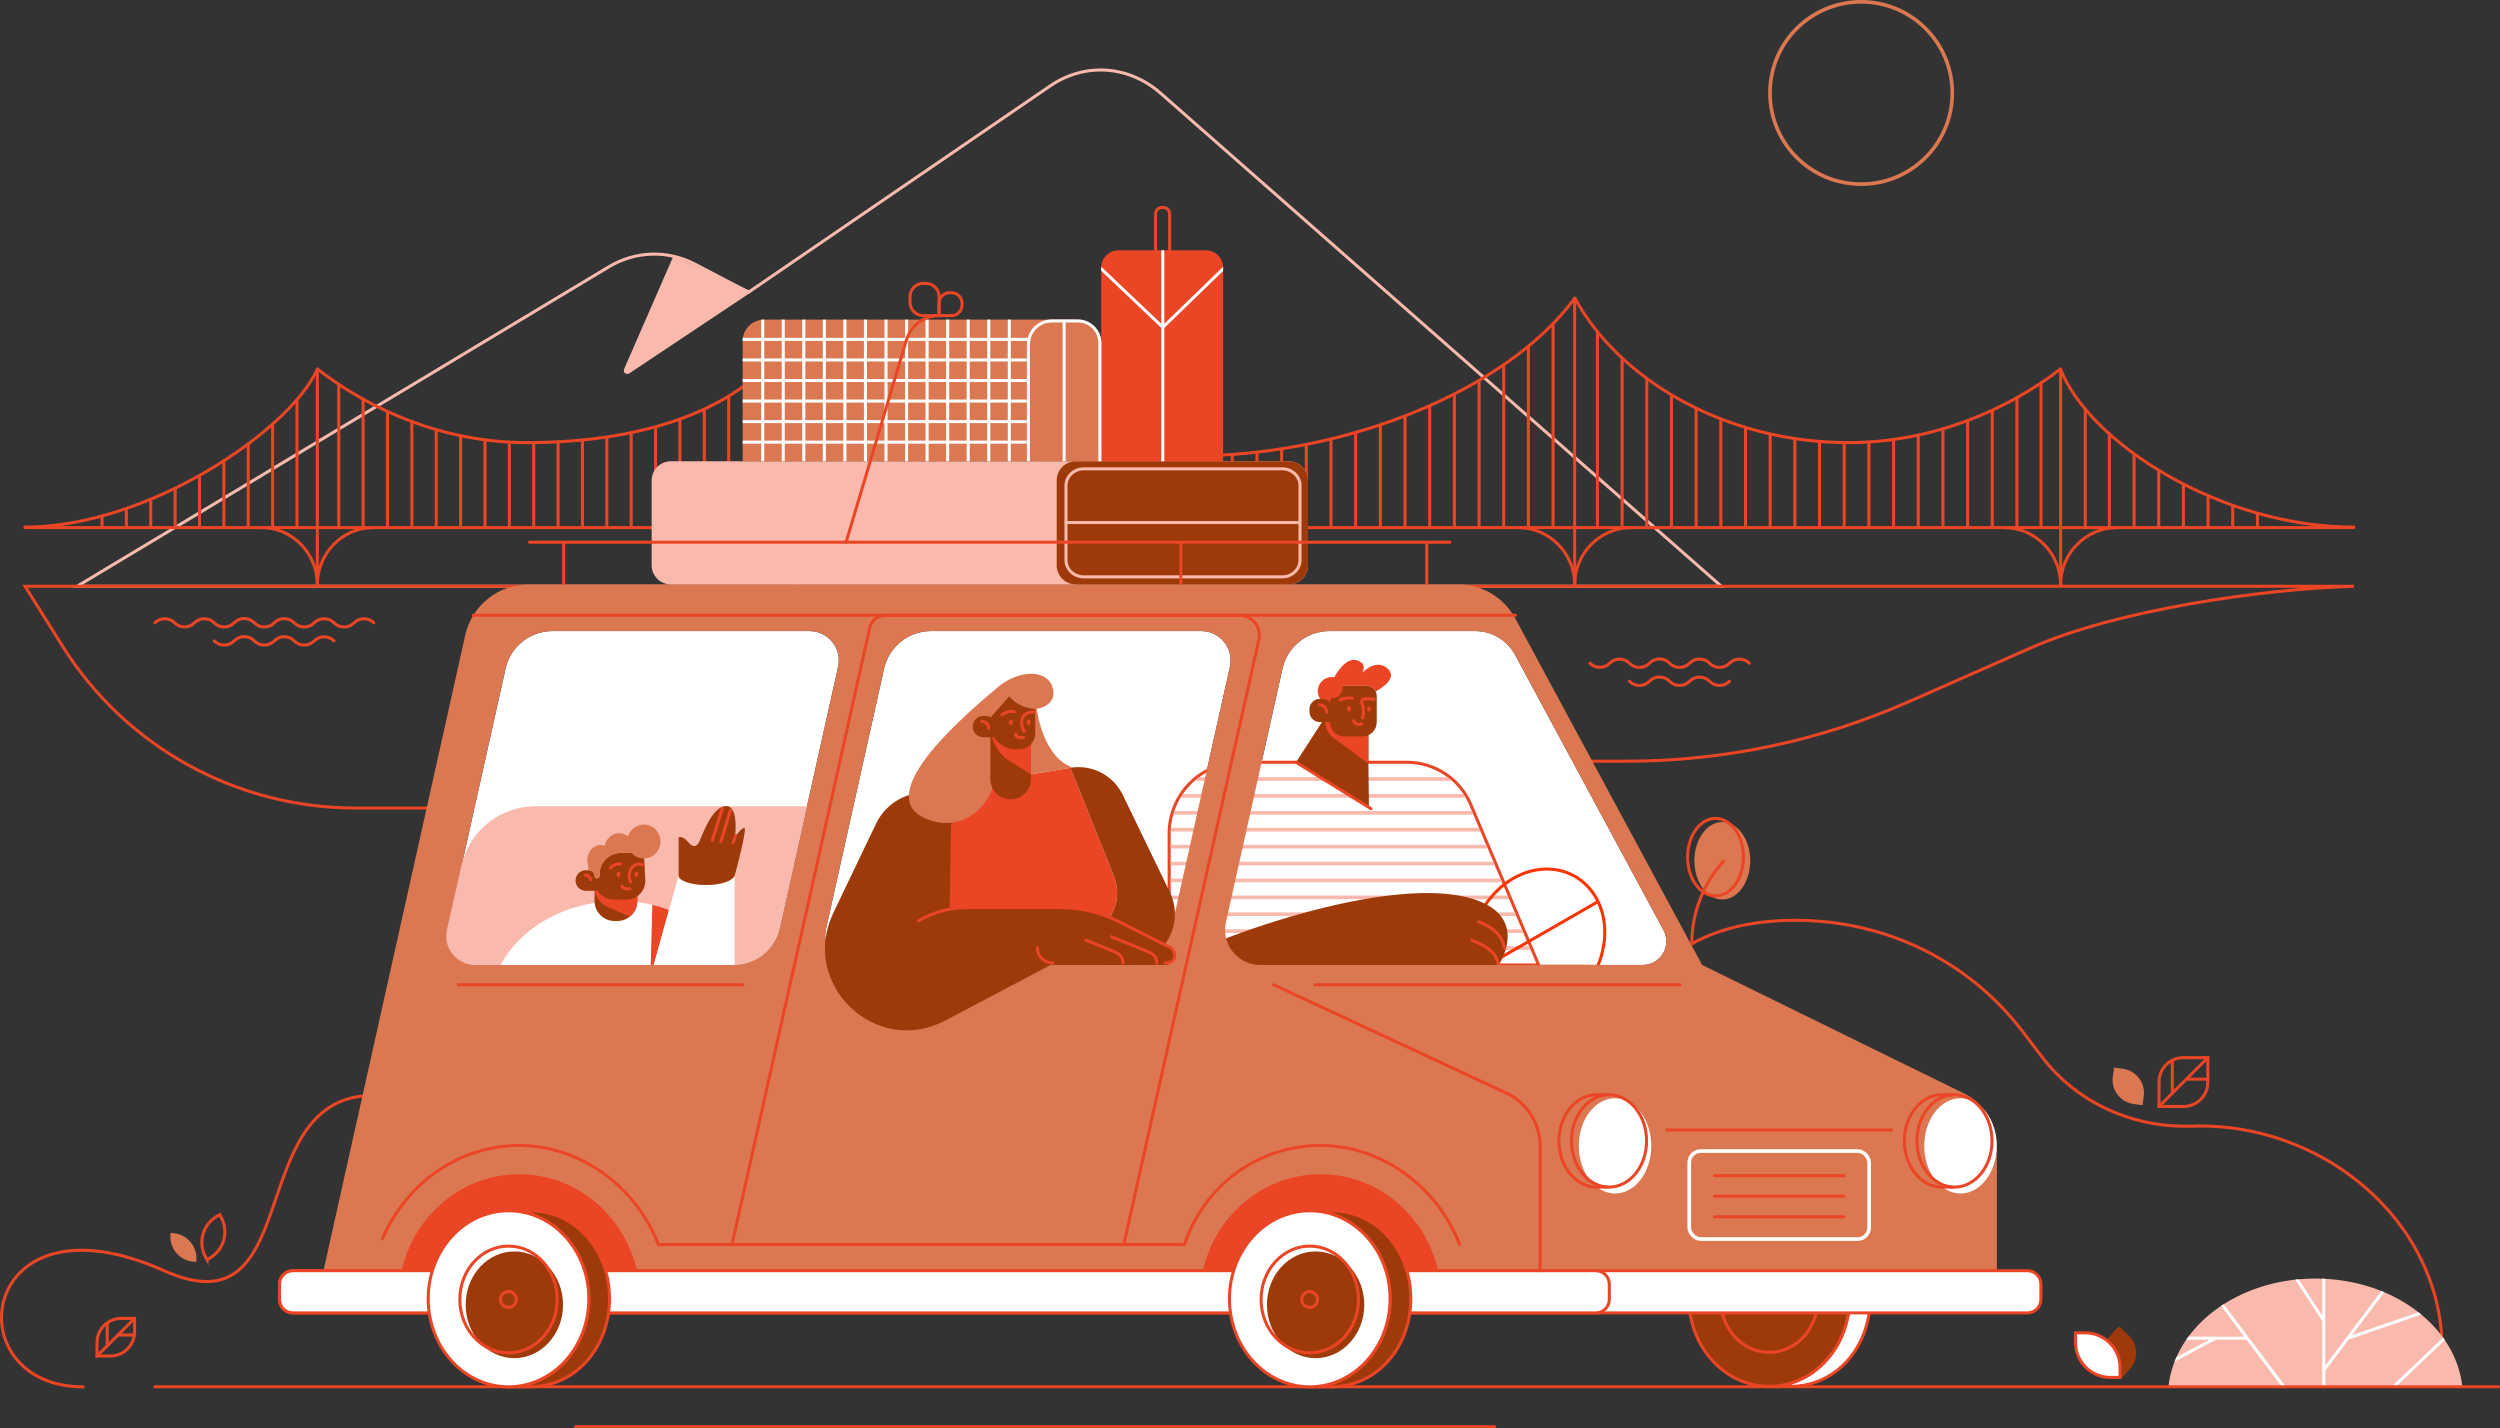<?xml version="1.0" encoding="UTF-8"?>
<svg id="Capa_2" xmlns="http://www.w3.org/2000/svg" viewBox="0 0 4100.87 2342.68">
  <rect x="0" y="0" width="4100.87" height="2342.68" fill="#333333" stroke="none"/>
  <defs>
    <style>
      .cls-1, .cls-2 {
        fill: #9e3a0a;
      }

      .cls-3, .cls-4, .cls-5, .cls-6, .cls-7, .cls-8, .cls-2, .cls-9, .cls-10, .cls-11 {
        stroke-miterlimit: 10;
      }

      .cls-3, .cls-4, .cls-5, .cls-6, .cls-8, .cls-9, .cls-10, .cls-12, .cls-13, .cls-11 {
        fill: none;
      }

      .cls-3, .cls-4, .cls-5, .cls-7, .cls-8, .cls-2, .cls-10, .cls-12, .cls-11 {
        stroke-width: 5px;
      }

      .cls-3, .cls-5 {
        stroke: #f9baad;
      }

      .cls-3, .cls-9, .cls-12, .cls-13, .cls-11 {
        stroke-linecap: round;
      }

      .cls-4, .cls-9 {
        stroke: #fff;
      }

      .cls-14 {
        fill: #f9baad;
      }

      .cls-6 {
        stroke: #dc7851;
      }

      .cls-6, .cls-9 {
        stroke-width: 6px;
      }

      .cls-7, .cls-15 {
        fill: #fff;
      }

      .cls-7, .cls-2, .cls-10, .cls-12, .cls-13, .cls-11 {
        stroke: #ea4525;
      }

      .cls-8 {
        stroke: #f93400;
      }

      .cls-16 {
        fill: #ea4525;
      }

      .cls-17 {
        fill: #dc7851;
      }

      .cls-12 {
        stroke-linejoin: round;
      }

      .cls-13 {
        stroke-miterlimit: 10;
        stroke-width: 5px;
      }
    </style>
  </defs>
  <g id="Capa_1-2" data-name="Capa_1">
    <g id="Layer_2">
      <g id="_Слой_1" data-name="Слой_1">
        <g id="PLANTS">
          <path class="cls-11" d="M4000.79,2272.49c41.14-237.88-172.46-433.44-404.85-425.15h-12.36c-92.33,0-179-41.82-233-112.41l-33.67-44c-87.1-113.85-222.58-181.3-371.48-181.3-82.21,0-141.28,18.84-186.65,48.23-82.88,53.69-194.15,239.36-307.05,244.1-166.49,7-275.52-234.21-692.28,189.47"/>
          <path class="cls-11" d="M136.28,2274.9c-212.83,0-174-327.63,132.82-190.51,262.18,117.18,98.12-387.24,433.27-269.41,82.29,28.93,277.57,176.81,387.21,177.59,44.33.31,355.59-167,620-28,252.46,132.7,491.27,310.32,491.27,310.32"/>
          <path class="cls-14" d="M4039.06,2274.79h-482.06c10.49-99.43,114.38-177.51,241-177.51s230.57,78.08,241.06,177.51Z"/>
          <path class="cls-15" d="M3743,2274.79l-58-77.22h-50.32l-66.93,35.65c-.2.1-.4.18-.62.23.94-2.41,1.93-4.79,3-7.16l53.93-28.72h-37.79c1.16-1.69,2.35-3.35,3.57-5h91.43l-37.87-50.42c1.38-.93,2.78-1.85,4.2-2.74l102,135.38h-6.6Z"/>
          <path class="cls-15" d="M3924.57,2273l82.85-78.84c.99,1.37,1.95,2.75,2.9,4.14l-80.4,76.51-5.35-1.81Z"/>
          <path class="cls-15" d="M3809.3,2273.7v-106.51l-43.73-67.33c-.16-.25-.27-.52-.33-.81,1.8-.2,3.61-.38,5.42-.54l38.64,59.5v-60.52c1.67.06,3.34.13,5,.22v142.08l92-122c1.6.64,3.19,1.29,4.77,2l-53,70.36,109-37.59c1.55,1.22,3.08,2.45,4.59,3.7l-.14.06-118.84,41-38.34,50.87v25.59l-5.04-.08Z"/>
          <path class="cls-1" d="M3461.39,2191.1l13.99-15.53h0l15.53,13.99c16.32,14.7,17.63,39.85,2.93,56.17h0l-13.99,15.53h0l-15.57-14.02c-16.29-14.71-17.58-39.83-2.9-56.13Z"/>
          <path class="cls-7" d="M3404.54,2202.3v-16h16c31.53,0,57.09,25.56,57.09,57.09h0v16h-16c-31.53,0-57.09-25.56-57.09-57.09h0Z"/>
          <path class="cls-17" d="M321.92,2070.02l-3.6-.22c-22.79-1.36-40.15-20.94-38.79-43.72h0l.22-3.6h0l3.6.22c22.79,1.36,40.15,20.94,38.79,43.72l-.22,3.6h0Z"/>
          <path class="cls-13" d="M339.6,2066.24l-2.13-3.79c-13.45-23.99-4.91-54.33,19.08-67.78h.03s3.79-2.14,3.79-2.14h0l2.13,3.79c13.45,23.99,4.91,54.33-19.08,67.78h0l-3.79,2.13h-.03Z"/>
          <path class="cls-17" d="M3465.79,1765.97l2.09-14.77h0l14.77,2.09c21.74,3.08,36.88,23.2,33.8,44.94h0l-2.09,14.77h0l-14.77-2.09c-21.74-3.08-36.88-23.2-33.8-44.94h0Z"/>
          <path class="cls-11" d="M3581.33,1734.94h40.28v40.28c0,21.96-17.81,39.77-39.77,39.77h-40.28v-40.28c0-21.96,17.81-39.77,39.77-39.77h0Z"/>
          <line class="cls-11" x1="3541.56" y1="1814.98" x2="3621.61" y2="1734.94"/>
          <line class="cls-11" x1="3589.81" y1="1770.22" x2="3621.61" y2="1770.22"/>
          <line class="cls-11" x1="3563.36" y1="1740.67" x2="3563.36" y2="1792.84"/>
          <path class="cls-11" d="M198.87,2162.67h21.88v21.88c0,21.95-17.8,39.75-39.75,39.76h-21.9v-21.88c0-21.96,17.81-39.76,39.77-39.76Z"/>
          <line class="cls-11" x1="159.1" y1="2224.31" x2="220.74" y2="2162.67"/>
          <line class="cls-11" x1="194.4" y1="2189.84" x2="219.65" y2="2189.84"/>
          <line class="cls-11" x1="175.88" y1="2171.43" x2="175.88" y2="2207.26"/>
        </g>
        <g id="MOUNTAIN">
          <path class="cls-5" d="M1227.83,479.35l494.72-338.35c56.85-38.88,128.87-34.1,181.35,12l919.69,808.68H126.47L998.13,438c44.35-26.65,97.1-28.25,142.64-4.33l87.06,45.68Z"/>
          <path class="cls-14" d="M1233.17,478.53l-201,134c-2.63,1.76-6.2,1.06-7.96-1.58-1.1-1.65-1.28-3.75-.46-5.56l81.09-185.88,128.33,59.02Z"/>
        </g>
        <g id="WATER">
          <path class="cls-11" d="M3861.29,961.69c-152.49,4.42-389.79,39.21-529.56,100.83l-201.34,88.78c-145.57,64.19-302.91,97.33-462,97.33h-804.88c-99.99,0-199.56,12.9-296.25,38.4h0c-96.69,25.5-196.27,38.41-296.26,38.41h-688.4c-195.24.01-376.74-100.5-480.32-266l-61.16-97.75h3820.17Z"/>
          <path class="cls-11" d="M254,1021.64c8.97-8.93,23.48-8.93,32.45,0h0c8.97,8.93,23.48,8.93,32.45,0h0c8.97-8.93,23.48-8.93,32.45,0l.16.15c8.97,8.93,23.48,8.93,32.45,0l.47-.46c8.95-8.96,23.47-8.97,32.43-.02,0,0,.01.01.02.02l.47.46c8.97,8.93,23.48,8.93,32.45,0l.31-.31c8.97-8.93,23.48-8.93,32.45,0l.31.31c8.97,8.94,23.49,8.94,32.46,0l.15-.15c8.97-8.93,23.48-8.93,32.45,0"/>
          <path class="cls-11" d="M548.11,1021.79c8.97,8.93,23.48,8.93,32.45,0l.16-.15c8.97-8.93,23.48-8.93,32.45,0"/>
          <path class="cls-11" d="M351.34,1051.26l.16.16c8.97,8.93,23.48,8.93,32.45,0l.47-.47c8.97-8.93,23.48-8.93,32.45,0l.47.47c8.97,8.93,23.48,8.93,32.45,0l.31-.32c8.97-8.93,23.48-8.93,32.45,0l.31.32c8.97,8.94,23.49,8.94,32.46,0l.15-.16c8.97-8.93,23.48-8.93,32.45,0"/>
          <path class="cls-11" d="M2608,1087.92h0c8.97,8.93,23.48,8.93,32.45,0h0c8.97-8.94,23.49-8.94,32.46,0l.15.16c8.97,8.93,23.48,8.93,32.45,0l.47-.47c8.97-8.93,23.48-8.93,32.45,0l.47.47c8.97,8.93,23.48,8.93,32.45,0l.31-.32c8.97-8.93,23.48-8.93,32.45,0l.32.32c8.97,8.93,23.48,8.93,32.45,0l.15-.16c8.97-8.94,23.49-8.94,32.46,0"/>
          <path class="cls-11" d="M2672.87,1117.54l.15.16c8.97,8.93,23.48,8.93,32.45,0l.47-.47c8.97-8.93,23.48-8.93,32.45,0l.47.47c8.97,8.93,23.48,8.93,32.45,0l.31-.31c8.97-8.93,23.48-8.93,32.45,0l.32.31c8.97,8.93,23.48,8.93,32.45,0l.15-.16"/>
        </g>
        <g id="BRIDGE">
          <line class="cls-11" x1="1275.25" y1="583.7" x2="1275.25" y2="865.53"/>
          <line class="cls-11" x1="1235.27" y1="623.57" x2="1235.27" y2="865.53"/>
          <line class="cls-11" x1="1195.29" y1="651.48" x2="1195.29" y2="865.53"/>
          <line class="cls-11" x1="1155.32" y1="672.41" x2="1155.32" y2="865.53"/>
          <line class="cls-11" x1="1115.34" y1="689.36" x2="1115.34" y2="865.53"/>
          <line class="cls-11" x1="1075.36" y1="701.32" x2="1075.36" y2="865.53"/>
          <line class="cls-11" x1="1035.39" y1="710.29" x2="1035.39" y2="865.53"/>
          <line class="cls-11" x1="1342.39" y1="574.57" x2="1342.39" y2="865.53"/>
          <line class="cls-11" x1="1382.36" y1="608.2" x2="1382.36" y2="864.53"/>
          <line class="cls-11" x1="1422.34" y1="633.76" x2="1422.34" y2="864.53"/>
          <line class="cls-11" x1="1462.32" y1="654.94" x2="1462.32" y2="864.53"/>
          <line class="cls-11" x1="1502.29" y1="672.89" x2="1502.29" y2="864.53"/>
          <line class="cls-11" x1="1542.27" y1="687.56" x2="1542.27" y2="864.53"/>
          <line class="cls-11" x1="1582.25" y1="700.07" x2="1582.25" y2="864.53"/>
          <line class="cls-11" x1="1622.29" y1="710.89" x2="1622.29" y2="864.53"/>
          <line class="cls-11" x1="1662.27" y1="718.56" x2="1662.27" y2="864.53"/>
          <line class="cls-11" x1="1702.25" y1="727.07" x2="1702.25" y2="864.53"/>
          <line class="cls-11" x1="1742.29" y1="732.89" x2="1742.29" y2="864.53"/>
          <line class="cls-11" x1="1782.27" y1="738.56" x2="1782.27" y2="864.53"/>
          <line class="cls-11" x1="1822.25" y1="742.07" x2="1822.25" y2="864.53"/>
          <line class="cls-11" x1="1862.29" y1="744.89" x2="1862.29" y2="864.53"/>
          <line class="cls-11" x1="1902.27" y1="747.56" x2="1902.27" y2="864.53"/>
          <line class="cls-11" x1="1942.25" y1="748.07" x2="1942.25" y2="864.53"/>
          <line class="cls-11" x1="995.41" y1="718.26" x2="995.41" y2="865.53"/>
          <line class="cls-11" x1="955.43" y1="722.25" x2="955.43" y2="865.53"/>
          <line class="cls-11" x1="915.46" y1="725.24" x2="915.46" y2="865.53"/>
          <line class="cls-11" x1="875.48" y1="727.23" x2="875.48" y2="865.53"/>
          <line class="cls-11" x1="835.5" y1="727.23" x2="835.5" y2="865.53"/>
          <line class="cls-11" x1="795.53" y1="722.25" x2="795.53" y2="865.53"/>
          <line class="cls-11" x1="755.55" y1="715.27" x2="755.55" y2="865.53"/>
          <line class="cls-11" x1="715.57" y1="705.3" x2="715.57" y2="865.53"/>
          <line class="cls-11" x1="675.6" y1="692.35" x2="675.6" y2="865.53"/>
          <line class="cls-11" x1="635.62" y1="676.4" x2="635.62" y2="865.53"/>
          <line class="cls-11" x1="595.64" y1="655.47" x2="595.64" y2="865.53"/>
          <line class="cls-11" x1="555.67" y1="630.55" x2="555.67" y2="865.53"/>
          <line class="cls-11" x1="487.15" y1="655.47" x2="487.15" y2="864.14"/>
          <line class="cls-11" x1="447.17" y1="696" x2="447.17" y2="864.14"/>
          <line class="cls-11" x1="407.2" y1="728.24" x2="407.2" y2="864.14"/>
          <line class="cls-11" x1="367.22" y1="755.8" x2="367.22" y2="864.14"/>
          <line class="cls-11" x1="327.24" y1="780.13" x2="327.24" y2="864.14"/>
          <line class="cls-11" x1="287.27" y1="801.45" x2="287.27" y2="864.14"/>
          <line class="cls-11" x1="247.29" y1="818.73" x2="247.29" y2="864.14"/>
          <line class="cls-11" x1="207.31" y1="835.48" x2="207.31" y2="864.14"/>
          <line class="cls-11" x1="167.34" y1="846.54" x2="167.34" y2="864.14"/>
          <line class="cls-11" x1="2620.34" y1="544.39" x2="2620.34" y2="865.1"/>
          <line class="cls-11" x1="2660.82" y1="588.25" x2="2660.82" y2="865.1"/>
          <line class="cls-11" x1="2701.3" y1="622.14" x2="2701.3" y2="865.1"/>
          <line class="cls-11" x1="2741.78" y1="649.05" x2="2741.78" y2="865.1"/>
          <line class="cls-11" x1="2782.26" y1="670.98" x2="2782.26" y2="865.1"/>
          <line class="cls-11" x1="2822.74" y1="687.93" x2="2822.74" y2="865.1"/>
          <line class="cls-11" x1="2863.22" y1="702.88" x2="2863.22" y2="865.1"/>
          <line class="cls-11" x1="2903.7" y1="712.84" x2="2903.7" y2="865.1"/>
          <line class="cls-11" x1="2944.17" y1="719.82" x2="2944.17" y2="865.1"/>
          <line class="cls-11" x1="2984.65" y1="724.81" x2="2984.65" y2="865.1"/>
          <line class="cls-11" x1="3025.13" y1="726.8" x2="3025.13" y2="865.1"/>
          <line class="cls-11" x1="3065.61" y1="726.8" x2="3065.61" y2="865.1"/>
          <line class="cls-11" x1="3106.09" y1="721.82" x2="3106.09" y2="865.1"/>
          <line class="cls-11" x1="3146.57" y1="713.84" x2="3146.57" y2="865.1"/>
          <line class="cls-11" x1="3187.05" y1="703.87" x2="3187.05" y2="865.1"/>
          <line class="cls-11" x1="3227.53" y1="689.92" x2="3227.53" y2="865.1"/>
          <line class="cls-11" x1="3268.01" y1="673.97" x2="3268.01" y2="865.1"/>
          <line class="cls-11" x1="3308.49" y1="653.04" x2="3308.49" y2="865.1"/>
          <line class="cls-11" x1="3347.99" y1="628.12" x2="3347.99" y2="865.1"/>
          <line class="cls-11" x1="3702.97" y1="843.6" x2="3702.97" y2="865.1"/>
          <line class="cls-11" x1="3662.49" y1="829.55" x2="3662.49" y2="865.1"/>
          <line class="cls-11" x1="3622.01" y1="813.06" x2="3622.01" y2="865.1"/>
          <line class="cls-11" x1="3581.53" y1="794.93" x2="3581.53" y2="865.1"/>
          <line class="cls-11" x1="3541.05" y1="772.55" x2="3541.05" y2="865.1"/>
          <line class="cls-11" x1="3500.57" y1="745.54" x2="3500.57" y2="865.1"/>
          <line class="cls-11" x1="3460.09" y1="711.46" x2="3460.09" y2="865.1"/>
          <line class="cls-11" x1="3420.59" y1="671.13" x2="3420.59" y2="865.1"/>
          <line class="cls-11" x1="2547.57" y1="532.53" x2="2547.57" y2="865.1"/>
          <line class="cls-11" x1="2507.09" y1="570.18" x2="2507.09" y2="865.1"/>
          <line class="cls-11" x1="2466.61" y1="600.4" x2="2466.61" y2="865.1"/>
          <line class="cls-11" x1="2426.13" y1="625.36" x2="2426.13" y2="865.1"/>
          <line class="cls-11" x1="2385.65" y1="647.17" x2="2385.65" y2="865.1"/>
          <line class="cls-11" x1="2345.17" y1="666.79" x2="2345.17" y2="865.1"/>
          <line class="cls-11" x1="2304.69" y1="683.33" x2="2304.69" y2="865.1"/>
          <line class="cls-11" x1="2264.21" y1="699.7" x2="2264.21" y2="865.1"/>
          <line class="cls-11" x1="2223.73" y1="710.94" x2="2223.73" y2="865.1"/>
          <line class="cls-11" x1="2183.25" y1="721.11" x2="2183.25" y2="865.1"/>
          <line class="cls-11" x1="2142.77" y1="730.16" x2="2142.77" y2="865.1"/>
          <line class="cls-11" x1="2102.29" y1="737.15" x2="2102.29" y2="865.1"/>
          <line class="cls-11" x1="2061.81" y1="741.93" x2="2061.81" y2="865.1"/>
          <line class="cls-11" x1="2021.33" y1="748.61" x2="2021.33" y2="865.1"/>
          <line class="cls-11" x1="1980.85" y1="748.2" x2="1980.85" y2="865.1"/>
          <line class="cls-11" x1="1307.75" y1="539.6" x2="1307.75" y2="960.79"/>
          <line class="cls-11" x1="520.52" y1="605.76" x2="520.52" y2="960.79"/>
          <line class="cls-11" x1="2582.97" y1="489.58" x2="2582.97" y2="960.79"/>
          <line class="cls-11" x1="3380.11" y1="605.76" x2="3380.11" y2="960.79"/>
          <path class="cls-11" d="M1307.48,534.53c111.72,153.81,405.15,213.28,650.08,213.28"/>
          <path class="cls-11" d="M520.79,605.4c86.85,67.7,208.5,120.66,343.15,120.66,200.68,0,372.47-58.58,443.25-191"/>
          <path class="cls-11" d="M41.12,864.63c200.63,0,433.64-157.31,479.56-259.17"/>
          <path class="cls-11" d="M2583.24,489c-113.12,153.84-379.24,258.81-627.24,258.81"/>
          <path class="cls-11" d="M3379.84,605.4c-88,67.7-211.13,120.66-347.48,120.66-203.2,0-377.15-104.34-448.82-236.8"/>
          <path class="cls-11" d="M3861.29,864.64c-219.85,0-434.8-139.46-481.35-259.18"/>
          <line class="cls-11" x1="3860.27" y1="865.42" x2="41.12" y2="865.42"/>
          <path class="cls-11" d="M428.88,865.42c50.67,0,91.75,42.16,91.75,94.16"/>
          <path class="cls-11" d="M612.27,865.42c-50.67,0-91.75,42.16-91.75,94.16"/>
          <path class="cls-11" d="M1216.88,865.42c50.67,0,91.75,42.16,91.75,94.16"/>
          <path class="cls-11" d="M1400.27,865.42c-50.67,0-91.75,42.16-91.75,94.16"/>
          <path class="cls-11" d="M3287.25,865.42c51.31,0,92.9,42.16,92.9,94.16"/>
          <path class="cls-11" d="M3472.94,865.42c-51.3,0-92.9,42.16-92.9,94.16"/>
          <path class="cls-11" d="M2490.18,865.42c51.3,0,92.9,42.16,92.9,94.16"/>
          <path class="cls-11" d="M2675.87,865.42c-51.31,0-92.9,42.16-92.9,94.16"/>
        </g>
        <g id="FAMILY_CAR">
          <g id="GROUND">
            <line class="cls-11" x1="253.99" y1="2274.79" x2="4098.37" y2="2274.79"/>
            <line class="cls-11" x1="944" y1="2340.18" x2="2451.7" y2="2340.18"/>
          </g>
          <g id="CAR_WINDOWS">
            <path class="cls-15" d="M1374.77,1093.71l-95.36,427.51c-8.04,36.03-40.01,61.66-76.93,61.66h-421.64c-26.55,0-48.08-21.52-48.08-48.08,0-3.52.39-7.03,1.15-10.46l95.37-427.51c8.04-36.03,40.01-61.65,76.92-61.65h421.65c26.55,0,48.07,21.52,48.07,48.07,0,3.52-.39,7.03-1.15,10.46Z"/>
            <path class="cls-15" d="M2017.44,1093.71l-95.37,427.51c-8.03,36.03-40,61.66-76.92,61.66h-443.4c-26.55,0-48.07-21.52-48.07-48.07,0-3.52.39-7.04,1.15-10.47l95.37-427.51c8.03-36.03,40-61.65,76.92-61.65h443.4c26.55,0,48.07,21.52,48.07,48.07,0,3.52-.39,7.03-1.15,10.46Z"/>
            <path class="cls-15" d="M2694.51,1582.88h-627.33c-31.81,0-57.6-25.78-57.6-57.6,0-4.22.46-8.43,1.38-12.55l92.78-415.9c8.03-36.03,40-61.65,76.92-61.65h239.21c27.29,0,52.37,14.98,65.32,39l243.46,451.51c13.93,25.83-4.78,57.19-34.14,57.19Z"/>
          </g>
          <g id="MAN">
            <g id="T-SHIRT">
              <path class="cls-7" d="M1917.83,1582.88v-215.69c0-64.5,52.29-116.79,116.79-116.79h273.27c45.66,0,86.88,27.32,104.67,69.37l111.31,263.11h-606.04Z"/>
              <g id="PATTERN">
                <polygon class="cls-14" points="2510.7 1558.15 1920.32 1558.15 1920.32 1552.15 2508.16 1552.15 2510.7 1558.15"/>
                <polygon class="cls-14" points="2498.96 1530.42 1920.32 1530.42 1920.32 1524.42 2496.43 1524.42 2498.96 1530.42"/>
                <polygon class="cls-14" points="2487.23 1502.69 1920.32 1502.69 1920.32 1496.69 2484.69 1496.69 2487.23 1502.69"/>
                <polygon class="cls-14" points="2475.5 1474.96 1920.32 1474.96 1920.32 1468.96 2472.96 1468.96 2475.5 1474.96"/>
                <polygon class="cls-14" points="2463.77 1447.23 1920.32 1447.23 1920.32 1441.23 2461.23 1441.23 2463.77 1447.23"/>
                <polygon class="cls-14" points="2452.04 1419.5 1920.32 1419.5 1920.32 1413.5 2449.5 1413.5 2452.04 1419.5"/>
                <polygon class="cls-14" points="2440.31 1391.77 1920.32 1391.77 1920.32 1385.77 2437.77 1385.77 2440.31 1391.77"/>
                <path class="cls-14" d="M2428.57,1364h-508.2c.05-2,.16-4,.31-6h505.32l2.57,6Z"/>
                <path class="cls-14" d="M2416.85,1336.32h-492.29c.56-2,1.19-4,1.87-6h487.88l2.54,6Z"/>
                <path class="cls-14" d="M2404.22,1308.59h-467.7c1.22-2.04,2.51-4.04,3.86-6h460.14c1.29,1.96,2.53,3.95,3.7,6Z"/>
                <path class="cls-14" d="M2381.65,1280.86h-421.86c2.43-2.1,4.94-4.11,7.54-6h407c2.51,1.89,4.95,3.89,7.32,6Z"/>
              </g>
            </g>
            <g id="WHEEL">
              <line class="cls-8" x1="2621.34" y1="1478.86" x2="2436.85" y2="1585.05"/>
              <path class="cls-8" d="M2620.67,1585.18c4.94-11.67,8.38-23.93,10.23-36.47,9.95-66-30.47-121.11-90.28-123.07s-116.35,50-126.3,116c-2.25,14.42-1.99,29.11.78,43.44l205.57.1Z"/>
            </g>
            <g id="HAND">
              <path class="cls-1" d="M2458.46,1582.88h-541.29c34-28.28,369.22-159.67,509.28-104.65,80.82,31.77,32.01,104.65,32.01,104.65Z"/>
              <path class="cls-12" d="M2425.37,1511.94c30.05,11.81,39.18,26.3,42.56,43.62"/>
              <path class="cls-12" d="M2414.5,1542.39c30.05,11.81,40.18,23.3,43.56,40.62"/>
            </g>
            <g id="NECK">
              <polygon class="cls-1" points="2244.61 1250.4 2244.61 1198.57 2170.29 1181.66 2125.91 1250.4 2245.58 1326.52 2244.61 1250.4"/>
              <line class="cls-11" x1="2125.91" y1="1250.4" x2="2248.84" y2="1326.52"/>
              <path class="cls-16" d="M2244.61,1252.4v-53.83l-71.06-15.82h0c.28,11.53,6.03,22.23,15.48,28.83l55.58,40.82Z"/>
            </g>
            <g id="HEAD">
              <path id="HAIR" class="cls-16" d="M2256.66,1134.3c-2.78-5.72-8.58-9.34-14.94-9.34h-36.37c-.64,0-1.27,0-1.89.08-12.24.98-21.67,11.2-21.67,23.48v7.38c-11.29-.8-20.21-10.56-20.21-22.47s9.73-22.52,21.72-22.52c1.71,0,3.41.2,5.06.62,3.88-7.31,24.27-42.65,45.92-23.59,5.73,5,.64,15.18.28,15.9,1-1.09,22.92-24.93,42.29-6.45,15.09,14.4-8.22,30.2-20.19,36.91Z"/>
              <path id="HEAD-2" class="cls-1" d="M2258.34,1141.57v43.14c0,12.86-10.43,23.29-23.29,23.29h-30c-12.86,0-23.29-10.43-23.29-23.29h0v-.16h-16.47c-9.61,0-17.4-7.79-17.4-17.4v-3.46c0-9.61,7.79-17.4,17.4-17.4h2.71c5.29-.02,10.33,2.3,13.76,6.33v-4.1c0-13.01,10.55-23.56,23.56-23.56h36.37c9.17-.02,16.63,7.4,16.65,16.57v.04Z"/>
              <g id="FACE">
                <path class="cls-11" d="M2253.94,1146.93s-23.68-4-20.18,5.51c3.5,9.51,3.52,19.84,1.09,24.94"/>
                <ellipse class="cls-16" cx="2212.86" cy="1162.9" rx="3.14" ry="4.28"/>
                <ellipse class="cls-16" cx="2245.34" cy="1162.9" rx="3.14" ry="4.28"/>
                <path class="cls-11" d="M2233.69,1187.56s-11.65,3-13.1-5.37"/>
                <path class="cls-11" d="M2198.41,1148c6.24-2.91,13.23-3.79,20-2.53"/>
                <path class="cls-11" d="M2176.39,1168.34c0-6.77-5.49-12.26-12.26-12.26h0"/>
              </g>
              <circle id="HAIR-2" class="cls-16" cx="2185.25" cy="1128.07" r="17.22"/>
            </g>
          </g>
          <g id="CAR">
            <g id="BACK_WHEEL">
              <path class="cls-7" d="M3067.76,2129.71c0,79.76-55.38,144.41-130.81,144.41h-34.86c72.77,0,131.75-64.65,131.75-144.41s-59-144.42-131.75-144.42h34.91c75.38,0,130.76,64.71,130.76,144.42Z"/>
              <ellipse class="cls-2" cx="2902.1" cy="2129.71" rx="131.75" ry="144.42"/>
              <ellipse class="cls-10" cx="2902.09" cy="2130.84" rx="79.86" ry="87.54"/>
            </g>
            <g id="CAR-2">
              <path class="cls-17" d="M3224.4,1795l-432.28-212.1-295.33-547.7-10.91-20.25c-18.49-34.62-54.54-56.24-93.79-56.24H866.94c-49.8,0-92.92,34.56-103.77,83.16l-232.57,1042.53h2745v-203.93c-.01-35.75-19.69-68.59-51.2-85.47ZM1202.48,1582.9h-421.64c-26.55,0-48.08-21.52-48.08-48.08,0-3.52.39-7.03,1.15-10.46l95.37-427.51c8.04-36.03,40.01-61.65,76.92-61.65h421.65c26.55,0,48.07,21.52,48.07,48.07,0,3.52-.39,7.03-1.15,10.46l-95.36,427.51c-8.05,36.03-40.02,61.64-76.93,61.64v.02ZM1845.15,1582.9h-443.4c-26.55,0-48.07-21.52-48.07-48.07,0-3.52.39-7.04,1.15-10.47l95.37-427.51c8.03-36.03,40-61.65,76.92-61.65h443.4c26.55,0,48.07,21.52,48.07,48.07,0,3.52-.39,7.03-1.15,10.46l-95.37,427.51c-8.04,36.03-40.01,61.65-76.92,61.64v.02ZM2694.51,1582.9h-627.33c-31.81,0-57.6-25.78-57.6-57.6,0-4.22.46-8.43,1.38-12.55l92.78-415.9c8.03-36.03,40-61.65,76.92-61.65h239.21c27.29,0,52.37,14.98,65.32,39l243.46,451.51c13.93,25.81-4.78,57.17-34.14,57.17v.02Z"/>
              <path class="cls-7" d="M3347.74,2106.51v25c0,12.21-9.9,22.11-22.11,22.11H480.57c-12.21,0-22.11-9.89-22.12-22.1h0v-25.01c0-12.21,9.88-22.1,22.09-22.11h2845.09c12.21,0,22.1,9.88,22.11,22.09v.02Z"/>
              <path class="cls-7" d="M2639.83,2106.51v25c0,12.21-9.9,22.11-22.11,22.11H480.57c-12.21,0-22.11-9.89-22.12-22.1h0v-25.01c0-12.21,9.88-22.1,22.09-22.11h2137.18c12.21,0,22.1,9.88,22.11,22.09v.02Z"/>
            </g>
            <g id="HEADLIGHTS">
              <ellipse class="cls-15" cx="3215.88" cy="1879.65" rx="59.43" ry="78.11"/>
              <ellipse class="cls-11" cx="3206.03" cy="1871.51" rx="61.56" ry="75.76"/>
              <path class="cls-11" d="M3202.77,1795.75h-17.4c-34,0-61.56,33.92-61.56,75.76s27.56,75.76,61.56,75.76h17.4"/>
              <ellipse class="cls-15" cx="2649.25" cy="1879.65" rx="59.43" ry="78.11"/>
              <ellipse class="cls-11" cx="2639.4" cy="1871.51" rx="61.56" ry="75.76"/>
              <path class="cls-11" d="M2636.14,1795.75h-17.4c-34,0-61.56,33.92-61.56,75.76s27.56,75.76,61.56,75.76h17.4"/>
            </g>
            <g id="CONTOURS">
              <path class="cls-11" d="M2526.35,2084.4v-203.93c0-35.75-19.67-68.6-51.18-85.49l-385.89-179.63"/>
              <path class="cls-11" d="M1201,2040.46l225.65-1010.65c2.69-12.04,13.38-20.61,25.72-20.61h580.73c18.06.01,32.69,14.66,32.68,32.72,0,2.38-.26,4.76-.78,7.08l-221.36,991.43"/>
              <line class="cls-11" x1="1218.29" y1="1615.35" x2="751.65" y2="1615.35"/>
              <line class="cls-11" x1="776.33" y1="1009.2" x2="2485.88" y2="1009.2"/>
              <line class="cls-11" x1="2734.38" y1="1853.48" x2="3102.59" y2="1853.48"/>
              <line class="cls-11" x1="2156.99" y1="1615.35" x2="2756.05" y2="1615.35"/>
              <path class="cls-11" d="M627.36,2032c38.65-90.2,124.58-153,224.37-153s191.66,67.19,228.22,162.45h862.87c33.88-99.75,123.49-162.45,223.28-162.45s191.66,67.19,228.21,162.45"/>
              <rect class="cls-9" x="2770.96" y="1888.12" width="295.05" height="144.32" rx="18.83" ry="18.83"/>
              <line class="cls-11" x1="2812.32" y1="1928.53" x2="3024.64" y2="1928.53"/>
              <line class="cls-11" x1="2812.32" y1="1962.24" x2="3024.64" y2="1962.24"/>
              <line class="cls-11" x1="2812.32" y1="1995.95" x2="3024.64" y2="1995.95"/>
            </g>
            <g id="WHEELS">
              <path class="cls-16" d="M1044.75,2084.4h-386c20.37-90.67,99.06-158.26,193-158.26s172.63,67.59,193,158.26Z"/>
              <path class="cls-2" d="M999.79,2130.48c0,79.76-55.39,144.42-130.82,144.42h-34.85c72.76,0,131.75-64.66,131.75-144.42s-59-144.42-131.75-144.42h34.88c75.4,0,130.79,64.66,130.79,144.42Z"/>
              <ellipse class="cls-7" cx="834.12" cy="2130.48" rx="131.75" ry="144.42"/>
              <ellipse class="cls-1" cx="843.7" cy="2140.32" rx="79.86" ry="87.54"/>
              <ellipse class="cls-10" cx="834.12" cy="2131.61" rx="79.86" ry="87.54"/>
              <circle class="cls-10" cx="833.9" cy="2131.56" r="13"/>
              <path class="cls-16" d="M2359.12,2084.4h-386c20.37-90.67,99.06-158.26,193-158.26s172.63,67.59,193,158.26Z"/>
              <path class="cls-2" d="M2314.16,2130.48c0,79.76-55.39,144.42-130.82,144.42h-34.85c72.76,0,131.75-64.66,131.75-144.42s-59-144.42-131.75-144.42h34.85c75.43,0,130.82,64.66,130.82,144.42Z"/>
              <ellipse class="cls-7" cx="2148.49" cy="2130.48" rx="131.75" ry="144.42"/>
              <ellipse class="cls-1" cx="2158.07" cy="2140.32" rx="79.86" ry="87.54"/>
              <ellipse class="cls-10" cx="2148.49" cy="2131.61" rx="79.86" ry="87.54"/>
              <circle class="cls-10" cx="2148.27" cy="2131.56" r="13"/>
            </g>
            <g id="BAGGAGE">
              <path class="cls-14" d="M2145.56,788.1v139.14c0,17.37-14.08,31.45-31.45,31.45h-1013.74c-17.36,0-31.44-14.08-31.44-31.44h0v-139.16c0-17.36,14.06-31.43,31.42-31.44h1013.75c17.37,0,31.45,14.08,31.46,31.45Z"/>
              <path class="cls-1" d="M2145.56,788.1v139.14c0,17.37-14.08,31.45-31.45,31.45h-349.33c-17.37,0-31.44-14.08-31.44-31.45v-139.15c0-17.36,14.08-31.44,31.44-31.44h349.32c17.37,0,31.45,14.08,31.46,31.45Z"/>
              <path class="cls-3" d="M2132.47,796.64v122.06c0,15.24-13.11,27.59-29.29,27.59h-325.29c-16.17,0-29.28-12.35-29.28-27.59v-122.07c0-15.24,13.11-27.59,29.28-27.59h325.28c16.18-.04,29.3,12.36,29.3,27.6Z"/>
              <line class="cls-3" x1="1748.53" y1="857.12" x2="2129.27" y2="857.12"/>
              <path class="cls-11" d="M1906.14,340.3h1.86c5.87,0,10.62,4.75,10.62,10.62v63h-23.09v-63c0-5.87,4.75-10.62,10.62-10.62h-.01Z"/>
              <path class="cls-16" d="M1834.59,410.65h143.56c15.57,0,28.19,12.62,28.19,28.19v317.81h-199.94v-317.81c0-15.57,12.62-28.19,28.19-28.19Z"/>
              <path class="cls-15" d="M2006.33,438.84v5.59l-96.48,93.64v218.58h-5v-218.76l-98.45-93.55v-6.86l98.45,93.52v-120.35h5v120.45l96.44-93.6c.03.44.04.89.04,1.34Z"/>
              <line class="cls-10" x1="1936.99" y1="958.69" x2="1936.99" y2="889.42"/>
              <line class="cls-10" x1="924.6" y1="958.69" x2="924.6" y2="889.42"/>
              <line class="cls-10" x1="2340.42" y1="958.69" x2="2340.42" y2="889.42"/>
              <line class="cls-11" x1="868.69" y1="889.42" x2="2378.29" y2="889.42"/>
              <path class="cls-17" d="M1253.45,524.28h514.2c21.39,0,38.73,17.33,38.75,38.72v193.65h-588.16v-197.16c0-19.45,15.76-35.21,35.21-35.21Z"/>
              <path class="cls-4" d="M1804.23,756.65v-193.92c0-20.02-16.21-36.25-36.23-36.27h-42.75c-21.15,0-38.29,17.14-38.29,38.29h0v191.9"/>
              <line class="cls-4" x1="1251.09" y1="524.28" x2="1251.09" y2="756.65"/>
              <line class="cls-4" x1="1284.8" y1="524.28" x2="1284.8" y2="756.65"/>
              <line class="cls-4" x1="1318.51" y1="524.28" x2="1318.51" y2="756.65"/>
              <line class="cls-4" x1="1352.22" y1="524.28" x2="1352.22" y2="756.65"/>
              <line class="cls-4" x1="1385.93" y1="524.28" x2="1385.93" y2="756.65"/>
              <line class="cls-4" x1="1419.64" y1="524.28" x2="1419.64" y2="756.65"/>
              <line class="cls-4" x1="1453.35" y1="524.28" x2="1453.35" y2="756.65"/>
              <line class="cls-4" x1="1487.06" y1="524.28" x2="1487.06" y2="756.65"/>
              <line class="cls-4" x1="1520.77" y1="524.28" x2="1520.77" y2="756.65"/>
              <line class="cls-4" x1="1554.48" y1="524.28" x2="1554.48" y2="756.65"/>
              <line class="cls-4" x1="1588.19" y1="524.28" x2="1588.19" y2="756.65"/>
              <line class="cls-4" x1="1621.9" y1="524.28" x2="1621.9" y2="756.65"/>
              <line class="cls-4" x1="1655.61" y1="524.28" x2="1655.61" y2="756.65"/>
              <line class="cls-4" x1="1218.24" y1="725.28" x2="1684.21" y2="725.28"/>
              <line class="cls-4" x1="1218.24" y1="691.57" x2="1684.21" y2="691.57"/>
              <line class="cls-4" x1="1218.24" y1="657.86" x2="1684.21" y2="657.86"/>
              <line class="cls-4" x1="1218.24" y1="624.15" x2="1684.21" y2="624.15"/>
              <line class="cls-4" x1="1218.24" y1="590.44" x2="1684.21" y2="590.44"/>
              <line class="cls-4" x1="1218.24" y1="556.73" x2="1687.47" y2="556.73"/>
              <line class="cls-4" x1="1745.57" y1="526.46" x2="1745.57" y2="756.65"/>
              <path class="cls-11" d="M1557.74,480.13h3c9.55,0,17.3,7.75,17.3,17.3h0v3c0,9.55-7.75,17.3-17.3,17.3h-20.33v-20.3c0-9.55,7.75-17.3,17.3-17.3.01,0,.02,0,.03,0Z"/>
              <path class="cls-11" d="M1514.67,464.74h3.83c12.11,0,21.93,9.82,21.93,21.93h0v31.09h-25.76c-12.11,0-21.93-9.82-21.93-21.93h0v-9.16c0-12.11,9.82-21.93,21.93-21.93h0Z"/>
              <path class="cls-11" d="M1540.44,517.76c-24.62,0-46.34,16.09-53.51,39.64l-99.06,332"/>
            </g>
            <g id="MIRROR">
              <ellipse class="cls-17" cx="2825.17" cy="1411.92" rx="45.8" ry="63.56"/>
              <ellipse class="cls-11" cx="2814.03" cy="1406.04" rx="45.8" ry="63.56"/>
              <path class="cls-11" d="M2775.12,1547.87c.01-49.92,18.54-98.06,52-135.1"/>
            </g>
          </g>
          <g id="WOMAN">
            <g id="BODY">
              <path class="cls-16" d="M1509.89,1300.27l245.88-40.87,71.45,177.71c10.62,26.41,4.87,56.6-14.73,77.25l-12.29,13v55.57h-294l3.69-282.66Z"/>
            </g>
            <g id="HANDS">
              <path id="RIGHT" class="cls-1" d="M1812.49,1514.36c19.6-20.65,25.35-50.84,14.73-77.25l-71.45-177.71c35.37-5.88,70.38,12.25,86,44.52l77.07,159.3c26.78,55.36-13.55,119.66-75,119.66h-43.64v-55.57l12.29-12.95Z"/>
              <g id="LEFT">
                <path class="cls-1" d="M1503.17,1301.22h0c-28.86,4.89-53.54,23.51-66.18,49.91l-70.12,146.55c-55.75,116.51,69.27,236.73,183.51,176.47l173-91.27h188.12c8.51,0,15.41-6.9,15.41-15.41h0c0-5.82-3.28-11.14-8.48-13.76l-84.31-42.49c-29.37-14.8-61.81-22.51-94.7-22.51h-181.61l2.28-138.61c.44-26.93-21.04-49.12-47.97-49.56-3-.05-6,.18-8.95.68Z"/>
                <path class="cls-11" d="M1911.5,1579.62c8.51,0,15.41-3.64,15.41-12.15h0c0-5.82-3.28-11.14-8.48-13.76l-84.31-42.49c-29.37-14.8-61.81-22.51-94.7-22.51h-153.05c-27.96,0-55.4,7.49-79.48,21.69"/>
                <path class="cls-11" d="M1701.67,1554.6c0,13.81,11.19,25,25,25h0"/>
                <path class="cls-11" d="M1823.05,1536.56l63,25.8c7,2.87,11.57,9.69,11.57,17.26"/>
                <path class="cls-11" d="M1781.32,1542.18l49.26,20.18c7,2.87,11.57,9.69,11.57,17.26"/>
              </g>
            </g>
            <g id="HEAD-3">
              <path id="HAIR-3" class="cls-17" d="M1759.34,1258.89l-127.21,21.11c-12.08,51-57.43,82.46-107.55,65.18-109-37.58,78.3-188.51,110.45-216.56,34.38-30,80-30.86,90.55-3.92,9.77,24.87-10.5,36-25,38.06,1.6,11.5,12.73,79.87,58.76,96.13Z"/>
              <g id="NECK-2">
                <path class="cls-1" d="M1691.15,1218.54v59.32c0,18.41-14.93,33.34-33.34,33.34h0c-18.41,0-33.34-14.93-33.34-33.34v-88.26l66.68,28.94Z"/>
                <path class="cls-16" d="M1624.47,1189.6h0l66.68,28.94v51.71l-40.41-25.34c-16.63-13.55-26.27-33.86-26.27-55.31Z"/>
              </g>
              <path id="HEAD-4" class="cls-1" d="M1698.16,1162.7v40.18c0,14.45-11.72,26.17-26.17,26.17h-6.06c-14.4,0-27.77-7.46-35.31-19.72h-18.14c-9.62-.23-17.24-8.22-17.01-17.84.22-9.3,7.71-16.78,17.01-17.01h5.44c2.57,0,5.08.79,7.17,2.29l30.21-34.54c19.2,21.65,42.86,20.47,42.86,20.47Z"/>
              <g id="FACE-2">
                <path class="cls-11" d="M1621.59,1194.42c0-6.21-5.03-11.24-11.24-11.24"/>
                <path class="cls-11" d="M1696,1167.89s-10.28-1.13-17,6.51c-4.32,4.92-4.5,17,1.09,24.94"/>
                <ellipse class="cls-16" cx="1658.13" cy="1184.86" rx="3.14" ry="4.28"/>
                <ellipse class="cls-16" cx="1687.35" cy="1184.86" rx="3.14" ry="4.28"/>
                <path class="cls-11" d="M1679,1209.52s-11.65,3-13.1-5.37"/>
                <path class="cls-11" d="M1643.68,1172.11s8.84-6.86,20-4.7"/>
              </g>
            </g>
          </g>
          <g id="CHILD">
            <path id="SITTING" class="cls-14" d="M1323.75,1322.44l-44.83,200.56c-7.52,33.66-36.63,58.12-71.08,59.75-1.19,0-2.4.09-3.61.09h-424.84c-26.19,0-47.43-21.24-47.43-47.43,0-3.52.39-7.03,1.17-10.47l23.87-105.37c12.85-56.8,63.32-97.13,121.55-97.13h445.2Z"/>
            <g id="BODY-2">
              <path class="cls-15" d="M821.15,1582.88c33-61.8,107.18-104.86,193.36-104.86s157,43,190.07,104.77l-383.43.09Z"/>
              <path class="cls-16" d="M1097.42,1492.44l-24.9,90.38v.06h-5.11v-.06l2.69-98.53c9.27,2.14,18.39,4.86,27.32,8.15Z"/>
            </g>
            <g id="HAND-2">
              <path class="cls-15" d="M1205.06,1436.39v146.49h-132.77l40.89-146.49c0,8.44,20.4,15.28,45.58,15.28s43.29-7.4,46.3-15.28Z"/>
              <path class="cls-1" d="M1205.06,1436.39c-3,7.88-21.13,15.28-46.3,15.28s-45.58-6.84-45.58-15.28v-63s7-2.71,15.63,7.94c8.63,10.65,15,6.86,18.94-2,4.41-9.82,20.58-57,43.3-57,18.47,0,16,36.59,14.94,47.34-.03.44.3.82.74.86.27.02.53-.1.69-.31,3.26-4.27,10.24-12.78,13.76-12.23,4.69.82-14.68,74.65-16.12,78.4Z"/>
              <line class="cls-11" x1="1184.95" y1="1326.18" x2="1168.32" y2="1378.48"/>
              <line class="cls-11" x1="1198" y1="1329.53" x2="1182.46" y2="1380.66"/>
              <line class="cls-11" x1="1206.51" y1="1370.48" x2="1202.54" y2="1382.45"/>
            </g>
            <g id="HEAD-5">
              <g id="NECK-3">
                <path class="cls-1" d="M975.29,1455.63h70.06v22.44c0,18.05-14.64,32.69-32.69,32.69h-4.66c-18.05,0-32.69-14.64-32.69-32.69v-22.44h-.02Z"/>
                <path class="cls-16" d="M975.29,1455.63h70.06v22.67c0,9.77-4.41,19.02-12,25.17l-37.3-16.15c-12.61-5.49-20.77-17.93-20.76-31.69Z"/>
              </g>
              <path id="HEAD-6" class="cls-1" d="M975.39,1437.35c0,1.75,1.42,3.17,3.17,3.18h1.71c1.76,0,3.18-1.42,3.18-3.18h0v-3.73c0-19.05,15.44-34.49,34.49-34.49h38.2l2.4,44.11c.92,16.96-12.08,31.46-29.04,32.38-.55.03-1.11.05-1.67.05h-21.27c-10.61,0-20.47-5.47-26.09-14.47h-19.6c-9.32,0-16.87-7.55-16.87-16.87,0-.04,0-.09,0-.13.22-9.38,7.93-16.83,17.31-16.75h4.17c5.46,0,9.89,4.42,9.91,9.88v.02Z"/>
              <path id="HAIR-4" class="cls-17" d="M983.45,1437.35c0,1.76-1.42,3.18-3.18,3.18h-1.71c-1.75,0-3.17-1.43-3.17-3.18,0-5.45-4.43-9.87-9.88-9.88l-2.28-16.34c0-13.88,9.95-25.13,22.22-25.13,2.29,0,4.56.4,6.72,1.17,2.07-11.65,11.78-20.48,23.45-20.48,5.33,0,10.49,1.87,14.59,5.26,3.47-11.47,14.02-19.34,26-19.4,15,0,27.22,12.46,27.22,27.84s-12.19,27.84-27.22,27.84c-7.7,0-15.03-3.32-20.13-9.1h-18.08c-18.48-.02-33.68,14.54-34.47,33l-.08,5.22Z"/>
              <g id="FACE-3">
                <path class="cls-11" d="M968.77,1442.86c-.73-4.29-4.45-7.43-8.8-7.44"/>
                <path class="cls-11" d="M1053.48,1418.49s-9.69-4.17-16.91,4.42c-4.22,5-6.26,17.62-2.17,23.85"/>
                <ellipse class="cls-16" cx="1014.58" cy="1434.46" rx="3.14" ry="4.28"/>
                <ellipse class="cls-16" cx="1043.79" cy="1434.46" rx="3.14" ry="4.28"/>
                <path class="cls-11" d="M1033.23,1458s-10.85,1.08-13.1-4.29"/>
                <path class="cls-11" d="M1001.21,1423.88s4.57-6.92,16.77-6.87"/>
              </g>
            </g>
          </g>
        </g>
        <circle id="SUN" class="cls-6" cx="3052.91" cy="152.52" r="149.52"/>
      </g>
    </g>
  </g>
</svg>